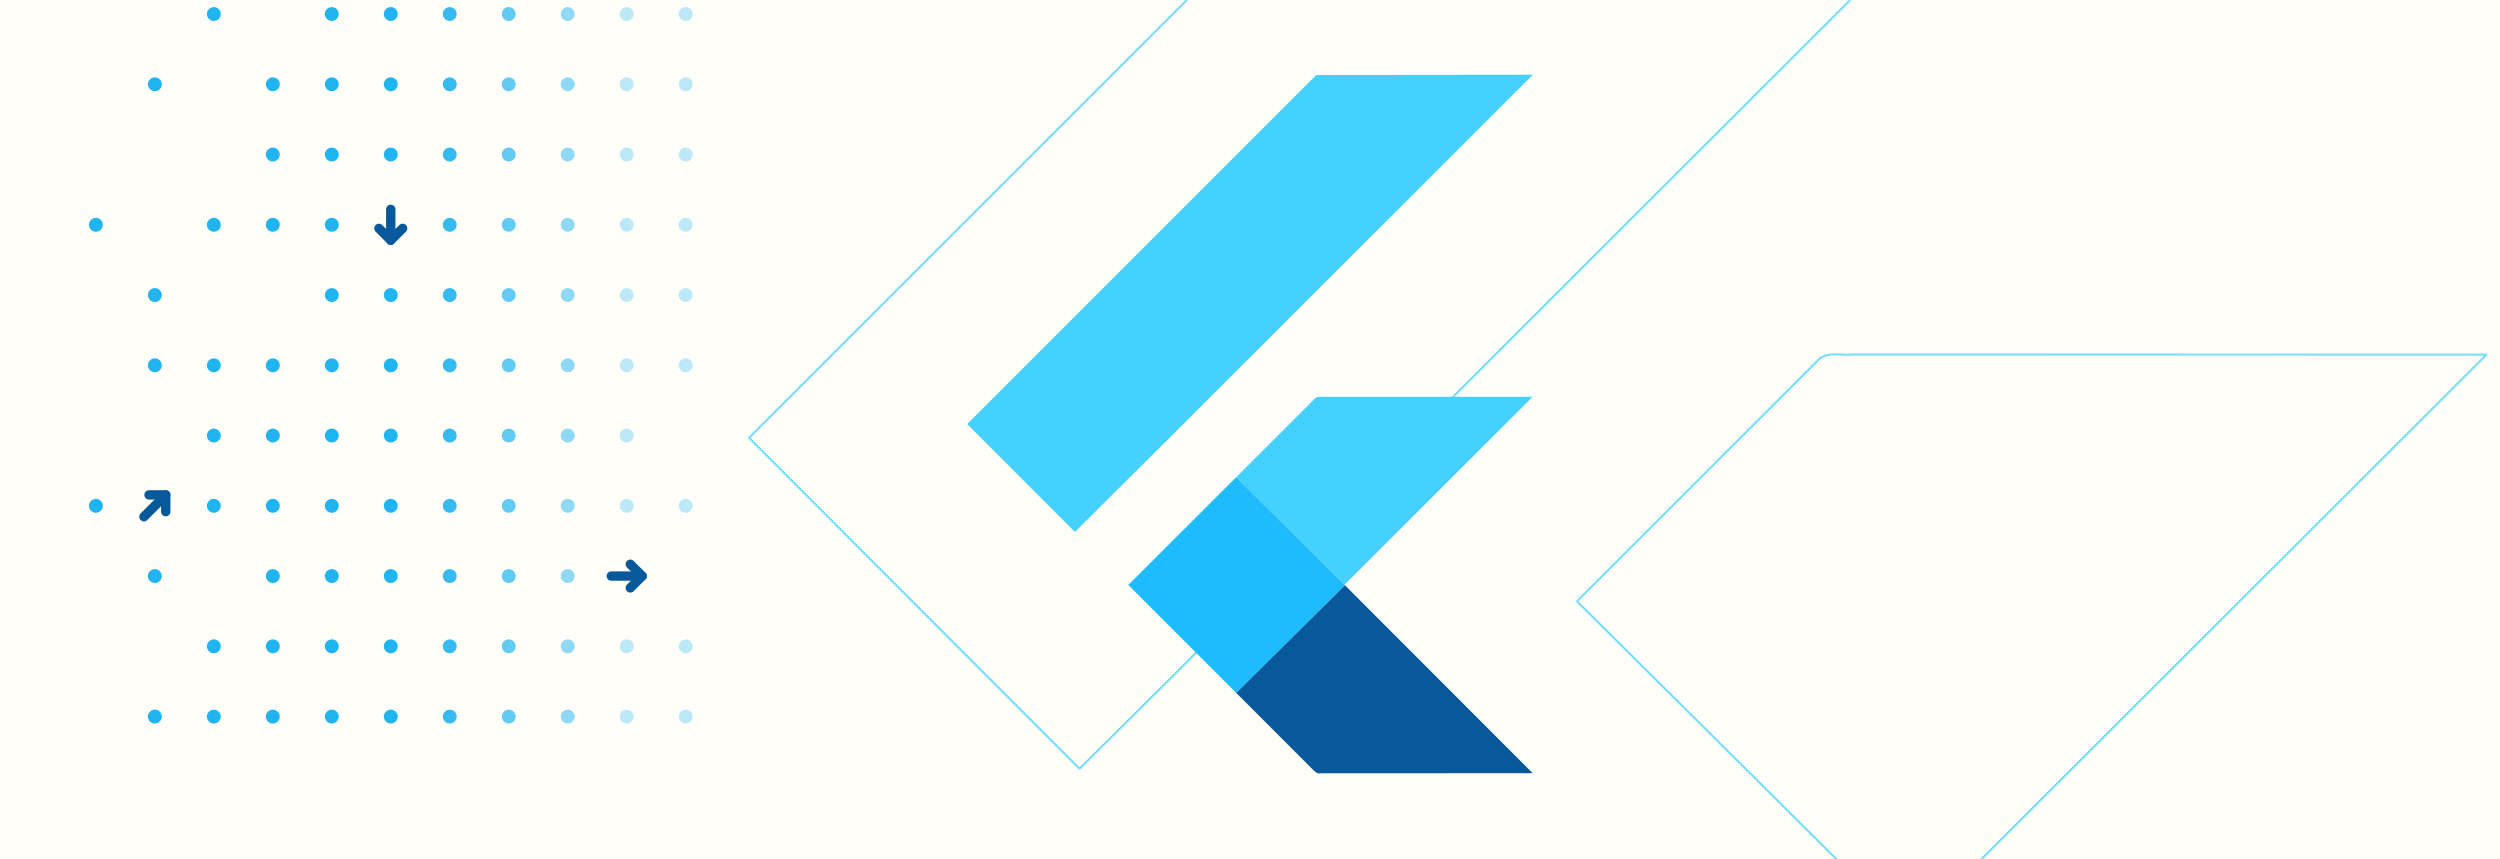 <?xml version="1.0" encoding="utf-8"?>
<svg xmlns="http://www.w3.org/2000/svg" width="1600" height="550" viewBox="0 0 1600 550" fill="none">
<rect x="0" y="0" width="1600" height="550" fill="#333333" stroke="none"/>
<g clip-path="url(#clip0_8355_92282)">
<rect width="1600" height="550" fill="#FFFEF9"/>
<path d="M216.465 456.902C216.345 456.632 216.215 456.382 216.055 456.132C215.895 455.892 215.705 455.662 215.505 455.452C215.305 455.242 215.065 455.062 214.825 454.902C214.585 454.742 214.325 454.602 214.055 454.492C213.775 454.372 213.505 454.292 213.215 454.232C211.775 453.942 210.235 454.422 209.205 455.452C208.375 456.282 207.895 457.432 207.895 458.592C207.895 458.882 207.925 459.182 207.985 459.462C208.035 459.752 208.125 460.032 208.245 460.302C208.355 460.572 208.495 460.822 208.655 461.062C208.815 461.312 209.005 461.532 209.205 461.742C210.035 462.572 211.185 463.052 212.345 463.052C212.635 463.052 212.935 463.012 213.215 462.962C213.495 462.902 213.775 462.822 214.055 462.702C214.325 462.592 214.575 462.452 214.825 462.292C215.065 462.132 215.295 461.942 215.505 461.742C215.705 461.532 215.895 461.312 216.055 461.062C216.215 460.822 216.345 460.562 216.465 460.302C216.575 460.032 216.665 459.752 216.715 459.462C216.775 459.172 216.805 458.882 216.805 458.592C216.805 458.302 216.775 458.012 216.715 457.732C216.665 457.452 216.575 457.162 216.465 456.892V456.902Z" fill="#20B4F1"/>
<path d="M212.354 193.275C214.812 193.275 216.804 191.283 216.804 188.825C216.804 186.367 214.812 184.375 212.354 184.375C209.897 184.375 207.904 186.367 207.904 188.825C207.904 191.283 209.897 193.275 212.354 193.275Z" fill="#20B4F1"/>
<path d="M212.354 283.205C214.812 283.205 216.804 281.212 216.804 278.755C216.804 276.297 214.812 274.305 212.354 274.305C209.897 274.305 207.904 276.297 207.904 278.755C207.904 281.212 209.897 283.205 212.354 283.205Z" fill="#20B4F1"/>
<path d="M174.604 283.205C177.062 283.205 179.054 281.212 179.054 278.755C179.054 276.297 177.062 274.305 174.604 274.305C172.147 274.305 170.154 276.297 170.154 278.755C170.154 281.212 172.147 283.205 174.604 283.205Z" fill="#20B4F1"/>
<path d="M212.354 238.244C214.812 238.244 216.804 236.251 216.804 233.794C216.804 231.336 214.812 229.344 212.354 229.344C209.897 229.344 207.904 231.336 207.904 233.794C207.904 236.251 209.897 238.244 212.354 238.244Z" fill="#20B4F1"/>
<path d="M212.354 319.266C209.894 319.266 207.904 321.256 207.904 323.726C207.904 326.196 209.894 328.176 212.354 328.176C214.814 328.176 216.804 326.186 216.804 323.726C216.804 321.266 214.814 319.266 212.354 319.266Z" fill="#20B4F1"/>
<path d="M212.354 373.134C214.812 373.134 216.804 371.142 216.804 368.684C216.804 366.227 214.812 364.234 212.354 364.234C209.897 364.234 207.904 366.227 207.904 368.684C207.904 371.142 209.897 373.134 212.354 373.134Z" fill="#20B4F1"/>
<path d="M212.354 418.095C214.812 418.095 216.804 416.103 216.804 413.645C216.804 411.188 214.812 409.195 212.354 409.195C209.897 409.195 207.904 411.188 207.904 413.645C207.904 416.103 209.897 418.095 212.354 418.095Z" fill="#20B4F1"/>
<path d="M212.354 58.384C214.812 58.384 216.804 56.392 216.804 53.934C216.804 51.477 214.812 49.484 212.354 49.484C209.897 49.484 207.904 51.477 207.904 53.934C207.904 56.392 209.897 58.384 212.354 58.384Z" fill="#20B4F1"/>
<path d="M212.354 103.353C214.812 103.353 216.804 101.361 216.804 98.903C216.804 96.445 214.812 94.453 212.354 94.453C209.897 94.453 207.904 96.445 207.904 98.903C207.904 101.361 209.897 103.353 212.354 103.353Z" fill="#20B4F1"/>
<path d="M212.354 148.314C214.812 148.314 216.804 146.322 216.804 143.864C216.804 141.406 214.812 139.414 212.354 139.414C209.897 139.414 207.904 141.406 207.904 143.864C207.904 146.322 209.897 148.314 212.354 148.314Z" fill="#20B4F1"/>
<path d="M216.465 7.263C216.345 6.993 216.215 6.743 216.055 6.503C215.895 6.253 215.705 6.033 215.505 5.823C214.475 4.793 212.935 4.313 211.495 4.603C211.215 4.663 210.925 4.743 210.655 4.863C210.385 4.973 210.135 5.113 209.885 5.273C209.635 5.433 209.415 5.623 209.205 5.823C209.005 6.033 208.815 6.253 208.655 6.503C208.495 6.743 208.355 7.003 208.245 7.263C208.125 7.533 208.045 7.813 207.985 8.103C207.935 8.393 207.895 8.683 207.895 8.963C207.895 9.243 207.935 9.553 207.985 9.833C208.035 10.113 208.125 10.403 208.245 10.673C208.355 10.943 208.495 11.193 208.655 11.443C208.815 11.683 209.005 11.913 209.205 12.123C210.035 12.953 211.185 13.433 212.345 13.433C213.505 13.433 214.665 12.953 215.495 12.123C215.695 11.923 215.885 11.683 216.045 11.443C216.205 11.203 216.335 10.943 216.455 10.673C216.565 10.403 216.655 10.123 216.715 9.833C216.765 9.543 216.795 9.253 216.795 8.963C216.795 8.673 216.765 8.383 216.715 8.103C216.655 7.813 216.565 7.533 216.455 7.263H216.465Z" fill="#20B4F1"/>
<path d="M254.215 456.905C254.095 456.635 253.965 456.384 253.805 456.134C253.645 455.894 253.455 455.665 253.255 455.455C253.055 455.245 252.815 455.065 252.575 454.905C252.335 454.745 252.075 454.605 251.805 454.495C251.535 454.375 251.265 454.295 250.975 454.235C250.395 454.115 249.805 454.115 249.245 454.235C248.955 454.295 248.675 454.375 248.405 454.495C248.135 454.605 247.885 454.745 247.635 454.905C247.385 455.065 247.165 455.255 246.955 455.455C246.755 455.655 246.565 455.894 246.395 456.134C246.235 456.374 246.105 456.635 245.995 456.905C245.875 457.175 245.795 457.455 245.735 457.745C245.685 458.035 245.645 458.325 245.645 458.605C245.645 458.885 245.685 459.195 245.735 459.475C245.785 459.765 245.875 460.045 245.995 460.315C246.105 460.585 246.235 460.834 246.395 461.074C246.565 461.324 246.755 461.545 246.955 461.755C247.155 461.955 247.385 462.145 247.635 462.305C247.875 462.465 248.135 462.605 248.405 462.715C248.675 462.835 248.955 462.915 249.245 462.975C249.525 463.025 249.825 463.065 250.105 463.065C250.385 463.065 250.695 463.025 250.975 462.975C251.265 462.915 251.535 462.835 251.805 462.715C252.085 462.605 252.335 462.465 252.575 462.305C252.815 462.145 253.045 461.955 253.255 461.755C253.455 461.545 253.645 461.324 253.805 461.074C253.965 460.834 254.095 460.575 254.215 460.315C254.325 460.045 254.415 459.765 254.475 459.475C254.525 459.185 254.555 458.895 254.555 458.605C254.555 458.315 254.525 458.025 254.475 457.745C254.415 457.465 254.325 457.175 254.215 456.905V456.905Z" fill="#20B4F1"/>
<path d="M250.095 58.384C252.552 58.384 254.545 56.392 254.545 53.934C254.545 51.477 252.552 49.484 250.095 49.484C247.637 49.484 245.645 51.477 245.645 53.934C245.645 56.392 247.637 58.384 250.095 58.384Z" fill="#20B4F1"/>
<path d="M250.095 373.134C252.552 373.134 254.545 371.142 254.545 368.684C254.545 366.227 252.552 364.234 250.095 364.234C247.637 364.234 245.645 366.227 245.645 368.684C245.645 371.142 247.637 373.134 250.095 373.134Z" fill="#20B4F1"/>
<path d="M250.095 418.095C252.552 418.095 254.545 416.103 254.545 413.645C254.545 411.188 252.552 409.195 250.095 409.195C247.637 409.195 245.645 411.188 245.645 413.645C245.645 416.103 247.637 418.095 250.095 418.095Z" fill="#20B4F1"/>
<path d="M250.095 193.275C252.552 193.275 254.545 191.283 254.545 188.825C254.545 186.367 252.552 184.375 250.095 184.375C247.637 184.375 245.645 186.367 245.645 188.825C245.645 191.283 247.637 193.275 250.095 193.275Z" fill="#20B4F1"/>
<path d="M250.095 103.353C252.552 103.353 254.545 101.361 254.545 98.903C254.545 96.445 252.552 94.453 250.095 94.453C247.637 94.453 245.645 96.445 245.645 98.903C245.645 101.361 247.637 103.353 250.095 103.353Z" fill="#20B4F1"/>
<path d="M250.095 238.244C252.552 238.244 254.545 236.251 254.545 233.794C254.545 231.336 252.552 229.344 250.095 229.344C247.637 229.344 245.645 231.336 245.645 233.794C245.645 236.251 247.637 238.244 250.095 238.244Z" fill="#20B4F1"/>
<path d="M250.095 319.266C247.635 319.266 245.645 321.256 245.645 323.726C245.645 326.196 247.635 328.176 250.095 328.176C252.555 328.176 254.545 326.186 254.545 323.726C254.545 321.266 252.555 319.266 250.095 319.266Z" fill="#20B4F1"/>
<path d="M250.095 283.205C252.552 283.205 254.545 281.212 254.545 278.755C254.545 276.297 252.552 274.305 250.095 274.305C247.637 274.305 245.645 276.297 245.645 278.755C245.645 281.212 247.637 283.205 250.095 283.205Z" fill="#20B4F1"/>
<path d="M250.095 4.516C248.925 4.516 247.785 4.996 246.955 5.826C246.755 6.036 246.565 6.256 246.395 6.506C246.245 6.746 246.105 7.006 245.995 7.266C245.875 7.536 245.795 7.816 245.735 8.106C245.685 8.396 245.645 8.686 245.645 8.966C245.645 9.246 245.685 9.556 245.735 9.836C245.795 10.116 245.875 10.406 245.995 10.676C246.105 10.946 246.245 11.196 246.395 11.446C246.565 11.686 246.755 11.916 246.955 12.126C247.785 12.956 248.935 13.436 250.095 13.436C251.255 13.436 252.415 12.956 253.245 12.126C253.445 11.926 253.635 11.686 253.795 11.446C253.955 11.206 254.085 10.946 254.205 10.676C254.315 10.406 254.405 10.126 254.465 9.836C254.515 9.546 254.545 9.256 254.545 8.966C254.545 7.796 254.075 6.656 253.245 5.826C252.415 4.996 251.265 4.516 250.095 4.516V4.516Z" fill="#20B4F1"/>
<path opacity="0.9" d="M286.985 454.245C286.695 454.305 286.415 454.385 286.145 454.505C285.875 454.615 285.615 454.755 285.375 454.915C285.125 455.075 284.905 455.265 284.695 455.465C284.495 455.665 284.305 455.905 284.145 456.145C283.985 456.385 283.845 456.645 283.735 456.915C283.615 457.185 283.535 457.465 283.475 457.755C283.425 458.045 283.385 458.335 283.385 458.615C283.385 458.895 283.425 459.205 283.475 459.485C283.535 459.775 283.615 460.055 283.735 460.325C283.845 460.595 283.985 460.845 284.145 461.085C284.305 461.335 284.495 461.555 284.695 461.765C284.895 461.965 285.125 462.155 285.375 462.315C285.615 462.475 285.875 462.615 286.145 462.725C286.415 462.845 286.695 462.925 286.985 462.985C287.265 463.035 287.565 463.075 287.845 463.075C289.015 463.075 290.165 462.595 290.995 461.765C291.195 461.555 291.385 461.335 291.545 461.085C291.705 460.845 291.835 460.585 291.955 460.325C292.065 460.055 292.155 459.775 292.215 459.485C292.265 459.195 292.295 458.905 292.295 458.615C292.295 457.445 291.825 456.305 290.995 455.475C289.965 454.445 288.425 453.975 286.985 454.255V454.245Z" fill="#20B4F1"/>
<path opacity="0.9" d="M287.845 409.203C285.385 409.203 283.395 411.193 283.395 413.653C283.395 416.113 285.385 418.103 287.845 418.103C290.305 418.103 292.295 416.113 292.295 413.653C292.295 411.193 290.305 409.203 287.845 409.203Z" fill="#20B4F1"/>
<path opacity="0.9" d="M287.845 274.305C285.385 274.305 283.395 276.295 283.395 278.755C283.395 281.215 285.385 283.205 287.845 283.205C290.305 283.205 292.295 281.215 292.295 278.755C292.295 276.295 290.305 274.305 287.845 274.305Z" fill="#20B4F1"/>
<path opacity="0.9" d="M287.845 319.266C285.385 319.266 283.395 321.256 283.395 323.726C283.395 326.196 285.385 328.176 287.845 328.176C290.305 328.176 292.295 326.186 292.295 323.726C292.295 321.266 290.305 319.266 287.845 319.266Z" fill="#20B4F1"/>
<path opacity="0.7" d="M325.595 319.266C323.135 319.266 321.145 321.256 321.145 323.726C321.145 326.196 323.135 328.176 325.595 328.176C328.055 328.176 330.045 326.186 330.045 323.726C330.045 321.266 328.055 319.266 325.595 319.266Z" fill="#20B4F1"/>
<path opacity="0.9" d="M287.845 364.234C285.385 364.234 283.395 366.224 283.395 368.684C283.395 371.144 285.385 373.134 287.845 373.134C290.305 373.134 292.295 371.144 292.295 368.684C292.295 366.224 290.305 364.234 287.845 364.234Z" fill="#20B4F1"/>
<path opacity="0.9" d="M287.845 49.484C285.385 49.484 283.395 51.474 283.395 53.934C283.395 56.394 285.385 58.384 287.845 58.384C290.305 58.384 292.295 56.394 292.295 53.934C292.295 51.474 290.305 49.484 287.845 49.484Z" fill="#20B4F1"/>
<path opacity="0.9" d="M287.845 94.453C285.385 94.453 283.395 96.443 283.395 98.903C283.395 101.363 285.385 103.353 287.845 103.353C290.305 103.353 292.295 101.363 292.295 98.903C292.295 96.443 290.305 94.453 287.845 94.453Z" fill="#20B4F1"/>
<path opacity="0.9" d="M287.845 229.344C285.385 229.344 283.395 231.334 283.395 233.794C283.395 236.254 285.385 238.244 287.845 238.244C290.305 238.244 292.295 236.254 292.295 233.794C292.295 231.334 290.305 229.344 287.845 229.344Z" fill="#20B4F1"/>
<path opacity="0.9" d="M287.845 139.414C285.385 139.414 283.395 141.404 283.395 143.864C283.395 146.324 285.385 148.314 287.845 148.314C290.305 148.314 292.295 146.324 292.295 143.864C292.295 141.404 290.305 139.414 287.845 139.414Z" fill="#20B4F1"/>
<path opacity="0.9" d="M287.845 184.375C285.385 184.375 283.395 186.365 283.395 188.825C283.395 191.285 285.385 193.275 287.845 193.275C290.305 193.275 292.295 191.285 292.295 188.825C292.295 186.365 290.305 184.375 287.845 184.375Z" fill="#20B4F1"/>
<path opacity="0.9" d="M287.845 4.516C286.675 4.516 285.535 4.996 284.705 5.826C283.875 6.656 283.395 7.806 283.395 8.966C283.395 9.256 283.425 9.556 283.485 9.836C283.535 10.116 283.625 10.406 283.735 10.676C283.855 10.946 283.985 11.196 284.145 11.446C284.315 11.686 284.505 11.916 284.705 12.126C285.535 12.956 286.685 13.436 287.845 13.436C289.005 13.436 290.165 12.956 290.995 12.126C291.195 11.926 291.385 11.686 291.545 11.446C291.705 11.206 291.835 10.946 291.955 10.676C292.075 10.406 292.155 10.126 292.215 9.836C292.265 9.546 292.295 9.256 292.295 8.966C292.295 7.796 291.825 6.656 290.995 5.826C290.165 4.996 289.015 4.516 287.845 4.516Z" fill="#20B4F1"/>
<path d="M173.735 454.245C173.455 454.305 173.165 454.385 172.895 454.505C172.625 454.615 172.375 454.755 172.125 454.915C171.875 455.075 171.655 455.265 171.445 455.465C171.245 455.665 171.055 455.905 170.895 456.145C170.735 456.385 170.595 456.645 170.485 456.915C170.365 457.185 170.285 457.465 170.225 457.755C170.175 458.045 170.135 458.335 170.135 458.615C170.135 458.895 170.175 459.205 170.225 459.485C170.285 459.775 170.365 460.055 170.485 460.325C170.595 460.595 170.735 460.845 170.895 461.085C171.055 461.335 171.245 461.555 171.445 461.765C171.645 461.965 171.875 462.155 172.125 462.315C172.365 462.475 172.625 462.615 172.895 462.725C173.165 462.845 173.445 462.925 173.735 462.985C174.025 463.035 174.315 463.075 174.595 463.075C175.765 463.075 176.915 462.595 177.745 461.765C177.945 461.555 178.135 461.335 178.295 461.085C178.455 460.845 178.585 460.585 178.705 460.325C178.815 460.055 178.905 459.775 178.965 459.485C179.015 459.195 179.045 458.905 179.045 458.615C179.045 457.445 178.575 456.305 177.745 455.475C176.715 454.445 175.175 453.965 173.735 454.255V454.245Z" fill="#20B4F1"/>
<path d="M174.604 373.134C177.062 373.134 179.054 371.142 179.054 368.684C179.054 366.227 177.062 364.234 174.604 364.234C172.147 364.234 170.154 366.227 170.154 368.684C170.154 371.142 172.147 373.134 174.604 373.134Z" fill="#20B4F1"/>
<path d="M174.604 238.244C177.062 238.244 179.054 236.251 179.054 233.794C179.054 231.336 177.062 229.344 174.604 229.344C172.147 229.344 170.154 231.336 170.154 233.794C170.154 236.251 172.147 238.244 174.604 238.244Z" fill="#20B4F1"/>
<path d="M174.604 319.266C172.144 319.266 170.154 321.256 170.154 323.726C170.154 326.196 172.144 328.176 174.604 328.176C177.064 328.176 179.054 326.186 179.054 323.726C179.054 321.266 177.074 319.266 174.604 319.266Z" fill="#20B4F1"/>
<path d="M174.604 418.095C177.062 418.095 179.054 416.103 179.054 413.645C179.054 411.188 177.062 409.195 174.604 409.195C172.147 409.195 170.154 411.188 170.154 413.645C170.154 416.103 172.147 418.095 174.604 418.095Z" fill="#20B4F1"/>
<path d="M174.604 58.384C177.062 58.384 179.054 56.392 179.054 53.934C179.054 51.477 177.062 49.484 174.604 49.484C172.147 49.484 170.154 51.477 170.154 53.934C170.154 56.392 172.147 58.384 174.604 58.384Z" fill="#20B4F1"/>
<path d="M174.604 103.353C177.062 103.353 179.054 101.361 179.054 98.903C179.054 96.445 177.062 94.453 174.604 94.453C172.147 94.453 170.154 96.445 170.154 98.903C170.154 101.361 172.147 103.353 174.604 103.353Z" fill="#20B4F1"/>
<path d="M174.604 148.314C177.062 148.314 179.054 146.322 179.054 143.864C179.054 141.406 177.062 139.414 174.604 139.414C172.147 139.414 170.154 141.406 170.154 143.864C170.154 146.322 172.147 148.314 174.604 148.314Z" fill="#20B4F1"/>
<path opacity="0.7" d="M329.714 456.902C329.594 456.632 329.464 456.382 329.304 456.132C329.144 455.892 328.954 455.662 328.754 455.452C328.554 455.242 328.314 455.062 328.074 454.902C327.834 454.742 327.564 454.602 327.304 454.492C327.034 454.372 326.764 454.292 326.474 454.232C325.024 453.942 323.494 454.422 322.464 455.452C322.264 455.652 322.074 455.892 321.904 456.132C321.744 456.372 321.614 456.632 321.494 456.902C321.384 457.172 321.294 457.452 321.244 457.742C321.184 458.032 321.154 458.322 321.154 458.602C321.154 458.882 321.184 459.192 321.244 459.472C321.294 459.762 321.384 460.042 321.494 460.312C321.614 460.582 321.744 460.832 321.904 461.072C322.074 461.322 322.264 461.542 322.464 461.752C323.294 462.582 324.444 463.062 325.604 463.062C325.894 463.062 326.194 463.022 326.474 462.972C326.764 462.912 327.034 462.832 327.304 462.712C327.574 462.602 327.834 462.462 328.074 462.302C328.314 462.142 328.544 461.952 328.754 461.752C328.954 461.542 329.144 461.322 329.304 461.072C329.464 460.832 329.594 460.572 329.714 460.312C329.824 460.042 329.914 459.762 329.964 459.472C330.024 459.182 330.054 458.892 330.054 458.602C330.054 458.312 330.024 458.022 329.964 457.742C329.914 457.462 329.824 457.172 329.714 456.902V456.902Z" fill="#20B4F1"/>
<path opacity="0.7" d="M325.595 229.344C323.135 229.344 321.145 231.334 321.145 233.794C321.145 236.254 323.135 238.244 325.595 238.244C328.055 238.244 330.045 236.254 330.045 233.794C330.045 231.334 328.055 229.344 325.595 229.344Z" fill="#20B4F1"/>
<path opacity="0.7" d="M325.595 274.305C323.135 274.305 321.145 276.295 321.145 278.755C321.145 281.215 323.135 283.205 325.595 283.205C328.055 283.205 330.045 281.215 330.045 278.755C330.045 276.295 328.055 274.305 325.595 274.305Z" fill="#20B4F1"/>
<path opacity="0.7" d="M325.595 364.234C323.135 364.234 321.145 366.224 321.145 368.684C321.145 371.144 323.135 373.134 325.595 373.134C328.055 373.134 330.045 371.144 330.045 368.684C330.045 366.224 328.055 364.234 325.595 364.234Z" fill="#20B4F1"/>
<path opacity="0.7" d="M325.595 139.414C323.135 139.414 321.145 141.404 321.145 143.864C321.145 146.324 323.135 148.314 325.595 148.314C328.055 148.314 330.045 146.324 330.045 143.864C330.045 141.404 328.055 139.414 325.595 139.414Z" fill="#20B4F1"/>
<path opacity="0.7" d="M325.595 94.453C323.135 94.453 321.145 96.443 321.145 98.903C321.145 101.363 323.135 103.353 325.595 103.353C328.055 103.353 330.045 101.363 330.045 98.903C330.045 96.443 328.055 94.453 325.595 94.453Z" fill="#20B4F1"/>
<path opacity="0.7" d="M325.595 49.484C323.135 49.484 321.145 51.474 321.145 53.934C321.145 56.394 323.135 58.384 325.595 58.384C328.055 58.384 330.045 56.394 330.045 53.934C330.045 51.474 328.055 49.484 325.595 49.484Z" fill="#20B4F1"/>
<path opacity="0.7" d="M325.595 184.375C323.135 184.375 321.145 186.365 321.145 188.825C321.145 191.285 323.135 193.275 325.595 193.275C328.055 193.275 330.045 191.285 330.045 188.825C330.045 186.365 328.055 184.375 325.595 184.375Z" fill="#20B4F1"/>
<path opacity="0.7" d="M325.595 409.203C323.135 409.203 321.145 411.193 321.145 413.653C321.145 416.113 323.135 418.103 325.595 418.103C328.055 418.103 330.045 416.113 330.045 413.653C330.045 411.193 328.055 409.203 325.595 409.203Z" fill="#20B4F1"/>
<path opacity="0.7" d="M329.714 7.266C329.594 6.996 329.464 6.746 329.304 6.506C329.144 6.256 328.954 6.036 328.754 5.826C327.924 4.996 326.774 4.516 325.604 4.516C324.434 4.516 323.294 4.996 322.464 5.826C321.634 6.656 321.154 7.806 321.154 8.966C321.154 9.256 321.184 9.556 321.244 9.836C321.294 10.116 321.384 10.406 321.504 10.676C321.614 10.946 321.754 11.196 321.914 11.446C322.074 11.686 322.264 11.916 322.464 12.126C323.294 12.956 324.444 13.436 325.604 13.436C326.764 13.436 327.924 12.956 328.754 12.126C328.954 11.926 329.144 11.686 329.304 11.446C329.464 11.206 329.594 10.946 329.714 10.676C329.824 10.406 329.914 10.126 329.964 9.836C330.024 9.546 330.054 9.256 330.054 8.966C330.054 8.676 330.024 8.386 329.964 8.106C329.914 7.816 329.824 7.536 329.714 7.266V7.266Z" fill="#20B4F1"/>
<path opacity="0.5" d="M367.455 456.902C367.335 456.632 367.205 456.382 367.045 456.132C366.885 455.892 366.695 455.662 366.495 455.452C365.465 454.422 363.925 453.942 362.475 454.232C362.195 454.292 361.915 454.372 361.645 454.492C361.375 454.602 361.125 454.742 360.875 454.902C360.625 455.062 360.405 455.252 360.195 455.452C359.995 455.652 359.805 455.892 359.635 456.132C359.485 456.372 359.345 456.632 359.235 456.902C359.115 457.172 359.035 457.452 358.975 457.742C358.925 458.032 358.885 458.322 358.885 458.602C358.885 458.882 358.925 459.192 358.975 459.472C359.025 459.762 359.115 460.042 359.235 460.312C359.345 460.582 359.485 460.832 359.635 461.072C359.805 461.322 359.995 461.542 360.195 461.752C360.395 461.952 360.625 462.142 360.875 462.302C361.115 462.462 361.375 462.602 361.645 462.712C361.915 462.832 362.195 462.912 362.475 462.972C362.765 463.022 363.065 463.062 363.345 463.062C364.515 463.062 365.665 462.582 366.495 461.752C366.695 461.542 366.885 461.322 367.045 461.072C367.205 460.832 367.335 460.572 367.455 460.312C367.565 460.042 367.655 459.762 367.715 459.472C367.765 459.182 367.795 458.892 367.795 458.602C367.795 458.312 367.765 458.022 367.715 457.742C367.655 457.462 367.565 457.172 367.455 456.902V456.902Z" fill="#20B4F1"/>
<path opacity="0.5" d="M363.345 238.244C365.802 238.244 367.795 236.251 367.795 233.794C367.795 231.336 365.802 229.344 363.345 229.344C360.887 229.344 358.895 231.336 358.895 233.794C358.895 236.251 360.887 238.244 363.345 238.244Z" fill="#20B4F1"/>
<path opacity="0.5" d="M363.345 283.205C365.802 283.205 367.795 281.212 367.795 278.755C367.795 276.297 365.802 274.305 363.345 274.305C360.887 274.305 358.895 276.297 358.895 278.755C358.895 281.212 360.887 283.205 363.345 283.205Z" fill="#20B4F1"/>
<path opacity="0.5" d="M363.345 319.266C360.885 319.266 358.895 321.256 358.895 323.726C358.895 326.196 360.885 328.176 363.345 328.176C365.805 328.176 367.795 326.186 367.795 323.726C367.795 321.266 365.805 319.266 363.345 319.266Z" fill="#20B4F1"/>
<path opacity="0.5" d="M363.345 103.353C365.802 103.353 367.795 101.361 367.795 98.903C367.795 96.445 365.802 94.453 363.345 94.453C360.887 94.453 358.895 96.445 358.895 98.903C358.895 101.361 360.887 103.353 363.345 103.353Z" fill="#20B4F1"/>
<path opacity="0.5" d="M363.345 193.275C365.802 193.275 367.795 191.283 367.795 188.825C367.795 186.367 365.802 184.375 363.345 184.375C360.887 184.375 358.895 186.367 358.895 188.825C358.895 191.283 360.887 193.275 363.345 193.275Z" fill="#20B4F1"/>
<path opacity="0.5" d="M363.345 148.314C365.802 148.314 367.795 146.322 367.795 143.864C367.795 141.406 365.802 139.414 363.345 139.414C360.887 139.414 358.895 141.406 358.895 143.864C358.895 146.322 360.887 148.314 363.345 148.314Z" fill="#20B4F1"/>
<path opacity="0.5" d="M363.345 418.095C365.802 418.095 367.795 416.103 367.795 413.645C367.795 411.188 365.802 409.195 363.345 409.195C360.887 409.195 358.895 411.188 358.895 413.645C358.895 416.103 360.887 418.095 363.345 418.095Z" fill="#20B4F1"/>
<path opacity="0.5" d="M363.345 58.384C365.802 58.384 367.795 56.392 367.795 53.934C367.795 51.477 365.802 49.484 363.345 49.484C360.887 49.484 358.895 51.477 358.895 53.934C358.895 56.392 360.887 58.384 363.345 58.384Z" fill="#20B4F1"/>
<path opacity="0.5" d="M363.345 373.134C365.802 373.134 367.795 371.142 367.795 368.684C367.795 366.227 365.802 364.234 363.345 364.234C360.887 364.234 358.895 366.227 358.895 368.684C358.895 371.142 360.887 373.134 363.345 373.134Z" fill="#20B4F1"/>
<path opacity="0.5" d="M367.455 7.263C367.335 6.993 367.205 6.743 367.045 6.503C366.885 6.253 366.695 6.033 366.495 5.823C366.285 5.623 366.055 5.433 365.815 5.273C365.575 5.113 365.315 4.973 365.045 4.863C364.775 4.743 364.505 4.663 364.215 4.603C362.765 4.313 361.235 4.793 360.205 5.823C360.005 6.033 359.815 6.253 359.645 6.503C359.485 6.743 359.355 7.003 359.235 7.263C359.125 7.533 359.035 7.813 358.985 8.103C358.925 8.393 358.895 8.683 358.895 8.963C358.895 9.243 358.925 9.553 358.985 9.833C359.035 10.113 359.125 10.403 359.235 10.673C359.355 10.943 359.485 11.193 359.645 11.443C359.815 11.683 360.005 11.913 360.205 12.123C361.035 12.953 362.185 13.433 363.345 13.433C364.505 13.433 365.665 12.953 366.495 12.123C366.695 11.923 366.885 11.683 367.045 11.443C367.205 11.203 367.335 10.943 367.455 10.673C367.565 10.403 367.655 10.123 367.705 9.833C367.765 9.543 367.795 9.253 367.795 8.963C367.795 8.673 367.765 8.383 367.705 8.103C367.655 7.813 367.565 7.533 367.455 7.263Z" fill="#20B4F1"/>
<path opacity="0.3" d="M405.205 456.902C405.085 456.632 404.955 456.382 404.795 456.132C404.635 455.892 404.445 455.662 404.245 455.452C404.045 455.242 403.805 455.062 403.565 454.902C403.325 454.742 403.065 454.602 402.795 454.492C402.525 454.372 402.255 454.292 401.965 454.232C400.525 453.942 398.985 454.422 397.955 455.452C397.125 456.282 396.645 457.432 396.645 458.592C396.645 458.882 396.675 459.182 396.735 459.462C396.785 459.752 396.875 460.032 396.985 460.302C397.105 460.572 397.235 460.822 397.405 461.062C397.565 461.312 397.755 461.532 397.955 461.742C398.785 462.572 399.925 463.052 401.095 463.052C401.385 463.052 401.685 463.012 401.965 462.962C402.245 462.902 402.525 462.822 402.795 462.702C403.075 462.592 403.325 462.452 403.565 462.292C403.805 462.132 404.035 461.942 404.245 461.742C404.445 461.532 404.635 461.312 404.795 461.062C404.955 460.822 405.085 460.562 405.205 460.302C405.315 460.032 405.405 459.752 405.455 459.462C405.515 459.172 405.545 458.882 405.545 458.592C405.545 458.302 405.515 458.012 405.455 457.732C405.405 457.452 405.315 457.162 405.205 456.892V456.902Z" fill="#20B4F1"/>
<path opacity="0.3" d="M401.095 58.384C403.552 58.384 405.545 56.392 405.545 53.934C405.545 51.477 403.552 49.484 401.095 49.484C398.637 49.484 396.645 51.477 396.645 53.934C396.645 56.392 398.637 58.384 401.095 58.384Z" fill="#20B4F1"/>
<path opacity="0.3" d="M401.095 238.244C403.552 238.244 405.545 236.251 405.545 233.794C405.545 231.336 403.552 229.344 401.095 229.344C398.637 229.344 396.645 231.336 396.645 233.794C396.645 236.251 398.637 238.244 401.095 238.244Z" fill="#20B4F1"/>
<path opacity="0.3" d="M438.845 238.244C441.302 238.244 443.295 236.251 443.295 233.794C443.295 231.336 441.302 229.344 438.845 229.344C436.387 229.344 434.395 231.336 434.395 233.794C434.395 236.251 436.387 238.244 438.845 238.244Z" fill="#20B4F1"/>
<path opacity="0.3" d="M401.095 148.314C403.552 148.314 405.545 146.322 405.545 143.864C405.545 141.406 403.552 139.414 401.095 139.414C398.637 139.414 396.645 141.406 396.645 143.864C396.645 146.322 398.637 148.314 401.095 148.314Z" fill="#20B4F1"/>
<path opacity="0.3" d="M438.845 148.314C441.302 148.314 443.295 146.322 443.295 143.864C443.295 141.406 441.302 139.414 438.845 139.414C436.387 139.414 434.395 141.406 434.395 143.864C434.395 146.322 436.387 148.314 438.845 148.314Z" fill="#20B4F1"/>
<path opacity="0.3" d="M438.845 103.353C441.302 103.353 443.295 101.361 443.295 98.903C443.295 96.445 441.302 94.453 438.845 94.453C436.387 94.453 434.395 96.445 434.395 98.903C434.395 101.361 436.387 103.353 438.845 103.353Z" fill="#20B4F1"/>
<path opacity="0.3" d="M401.095 193.275C403.552 193.275 405.545 191.283 405.545 188.825C405.545 186.367 403.552 184.375 401.095 184.375C398.637 184.375 396.645 186.367 396.645 188.825C396.645 191.283 398.637 193.275 401.095 193.275Z" fill="#20B4F1"/>
<path opacity="0.3" d="M401.095 103.353C403.552 103.353 405.545 101.361 405.545 98.903C405.545 96.445 403.552 94.453 401.095 94.453C398.637 94.453 396.645 96.445 396.645 98.903C396.645 101.361 398.637 103.353 401.095 103.353Z" fill="#20B4F1"/>
<path opacity="0.3" d="M401.095 418.095C403.552 418.095 405.545 416.103 405.545 413.645C405.545 411.188 403.552 409.195 401.095 409.195C398.637 409.195 396.645 411.188 396.645 413.645C396.645 416.103 398.637 418.095 401.095 418.095Z" fill="#20B4F1"/>
<path opacity="0.3" d="M438.845 418.095C441.302 418.095 443.295 416.103 443.295 413.645C443.295 411.188 441.302 409.195 438.845 409.195C436.387 409.195 434.395 411.188 434.395 413.645C434.395 416.103 436.387 418.095 438.845 418.095Z" fill="#20B4F1"/>
<path opacity="0.3" d="M401.095 319.266C398.635 319.266 396.645 321.256 396.645 323.726C396.645 326.196 398.635 328.176 401.095 328.176C403.555 328.176 405.545 326.186 405.545 323.726C405.545 321.266 403.555 319.266 401.095 319.266Z" fill="#20B4F1"/>
<path opacity="0.3" d="M401.095 283.205C403.552 283.205 405.545 281.212 405.545 278.755C405.545 276.297 403.552 274.305 401.095 274.305C398.637 274.305 396.645 276.297 396.645 278.755C396.645 281.212 398.637 283.205 401.095 283.205Z" fill="#20B4F1"/>
<path opacity="0.3" d="M405.205 7.263C405.085 6.993 404.955 6.743 404.795 6.503C404.635 6.253 404.445 6.033 404.245 5.823C403.205 4.793 401.675 4.313 400.225 4.603C399.945 4.663 399.665 4.743 399.395 4.863C399.125 4.973 398.875 5.113 398.625 5.273C398.375 5.433 398.155 5.623 397.945 5.823C397.745 6.033 397.555 6.253 397.395 6.503C397.225 6.743 397.095 7.003 396.985 7.263C396.865 7.533 396.785 7.813 396.725 8.103C396.675 8.393 396.635 8.683 396.635 8.963C396.635 9.243 396.675 9.553 396.725 9.833C396.775 10.113 396.865 10.403 396.985 10.673C397.095 10.943 397.225 11.193 397.395 11.443C397.555 11.683 397.745 11.913 397.945 12.123C398.775 12.953 399.925 13.433 401.085 13.433C402.245 13.433 403.405 12.953 404.235 12.123C404.435 11.923 404.625 11.683 404.785 11.443C404.945 11.203 405.075 10.943 405.195 10.673C405.305 10.403 405.395 10.123 405.445 9.833C405.505 9.543 405.535 9.253 405.535 8.963C405.535 8.673 405.505 8.383 405.445 8.103C405.395 7.813 405.305 7.533 405.195 7.263H405.205Z" fill="#20B4F1"/>
<path opacity="0.3" d="M442.955 456.902C442.835 456.632 442.705 456.382 442.545 456.132C442.385 455.892 442.195 455.662 441.995 455.452C441.795 455.242 441.555 455.062 441.315 454.902C441.075 454.742 440.815 454.602 440.545 454.492C440.275 454.372 440.005 454.292 439.715 454.232C438.275 453.942 436.735 454.422 435.705 455.452C434.875 456.282 434.395 457.432 434.395 458.592C434.395 458.882 434.425 459.182 434.485 459.462C434.535 459.752 434.625 460.032 434.735 460.302C434.855 460.572 434.985 460.822 435.155 461.062C435.315 461.312 435.505 461.532 435.705 461.742C436.535 462.572 437.675 463.052 438.845 463.052C439.135 463.052 439.435 463.012 439.715 462.962C439.995 462.902 440.275 462.822 440.545 462.702C440.825 462.592 441.075 462.452 441.315 462.292C441.555 462.132 441.785 461.942 441.995 461.742C442.195 461.532 442.385 461.312 442.545 461.062C442.705 460.822 442.835 460.562 442.955 460.302C443.065 460.032 443.155 459.752 443.205 459.462C443.265 459.172 443.295 458.882 443.295 458.592C443.295 458.302 443.265 458.012 443.205 457.732C443.155 457.452 443.065 457.162 442.955 456.892V456.902Z" fill="#20B4F1"/>
<path opacity="0.3" d="M438.845 58.384C441.302 58.384 443.295 56.392 443.295 53.934C443.295 51.477 441.302 49.484 438.845 49.484C436.387 49.484 434.395 51.477 434.395 53.934C434.395 56.392 436.387 58.384 438.845 58.384Z" fill="#20B4F1"/>
<path opacity="0.3" d="M438.845 193.275C441.302 193.275 443.295 191.283 443.295 188.825C443.295 186.367 441.302 184.375 438.845 184.375C436.387 184.375 434.395 186.367 434.395 188.825C434.395 191.283 436.387 193.275 438.845 193.275Z" fill="#20B4F1"/>
<path opacity="0.3" d="M438.845 319.266C436.385 319.266 434.395 321.256 434.395 323.726C434.395 326.196 436.385 328.176 438.845 328.176C441.305 328.176 443.295 326.186 443.295 323.726C443.295 321.266 441.305 319.266 438.845 319.266Z" fill="#20B4F1"/>
<path opacity="0.3" d="M442.955 7.263C442.835 6.993 442.705 6.743 442.545 6.503C442.385 6.253 442.195 6.033 441.995 5.823C440.955 4.793 439.425 4.313 437.975 4.603C437.695 4.663 437.415 4.743 437.145 4.863C436.875 4.973 436.625 5.113 436.375 5.273C436.125 5.433 435.905 5.623 435.695 5.823C435.495 6.033 435.305 6.253 435.145 6.503C434.975 6.743 434.845 7.003 434.735 7.263C434.615 7.533 434.535 7.813 434.475 8.103C434.425 8.393 434.385 8.683 434.385 8.963C434.385 9.243 434.425 9.553 434.475 9.833C434.525 10.113 434.615 10.403 434.735 10.673C434.845 10.943 434.975 11.193 435.145 11.443C435.305 11.683 435.495 11.913 435.695 12.123C436.525 12.953 437.675 13.433 438.835 13.433C439.995 13.433 441.155 12.953 441.985 12.123C442.185 11.923 442.375 11.683 442.535 11.443C442.695 11.203 442.825 10.943 442.945 10.673C443.055 10.403 443.145 10.123 443.195 9.833C443.255 9.543 443.285 9.253 443.285 8.963C443.285 8.673 443.255 8.383 443.195 8.103C443.145 7.813 443.055 7.533 442.945 7.263H442.955Z" fill="#20B4F1"/>
<path d="M135.985 454.245C135.705 454.305 135.415 454.385 135.145 454.505C134.875 454.615 134.615 454.755 134.375 454.915C134.125 455.075 133.905 455.265 133.695 455.465C133.495 455.665 133.305 455.905 133.145 456.145C132.985 456.385 132.845 456.645 132.735 456.915C132.615 457.185 132.535 457.465 132.475 457.755C132.425 458.045 132.385 458.335 132.385 458.615C132.385 458.895 132.425 459.205 132.475 459.485C132.535 459.775 132.615 460.055 132.735 460.325C132.845 460.595 132.985 460.845 133.145 461.085C133.305 461.335 133.495 461.555 133.695 461.765C133.895 461.965 134.125 462.155 134.375 462.315C134.615 462.475 134.875 462.615 135.145 462.725C135.415 462.845 135.695 462.925 135.985 462.985C136.265 463.035 136.565 463.075 136.845 463.075C138.015 463.075 139.165 462.595 139.995 461.765C140.195 461.555 140.385 461.335 140.545 461.085C140.705 460.845 140.845 460.585 140.955 460.325C141.075 460.055 141.155 459.775 141.215 459.485C141.265 459.195 141.295 458.905 141.295 458.615C141.295 457.445 140.825 456.305 139.995 455.475C138.965 454.445 137.425 453.975 135.985 454.255V454.245Z" fill="#20B4F1"/>
<path d="M136.854 319.266C134.394 319.266 132.404 321.256 132.404 323.726C132.404 326.196 134.394 328.176 136.854 328.176C139.314 328.176 141.304 326.186 141.304 323.726C141.304 321.266 139.324 319.266 136.854 319.266Z" fill="#20B4F1"/>
<path d="M136.854 409.203C134.394 409.203 132.404 411.193 132.404 413.653C132.404 416.113 134.394 418.103 136.854 418.103C139.314 418.103 141.304 416.113 141.304 413.653C141.304 411.193 139.324 409.203 136.854 409.203Z" fill="#20B4F1"/>
<path d="M136.854 148.314C139.312 148.314 141.304 146.322 141.304 143.864C141.304 141.406 139.312 139.414 136.854 139.414C134.397 139.414 132.404 141.406 132.404 143.864C132.404 146.322 134.397 148.314 136.854 148.314Z" fill="#20B4F1"/>
<path d="M136.854 283.205C139.312 283.205 141.304 281.212 141.304 278.755C141.304 276.297 139.312 274.305 136.854 274.305C134.397 274.305 132.404 276.297 132.404 278.755C132.404 281.212 134.397 283.205 136.854 283.205Z" fill="#20B4F1"/>
<path d="M136.854 238.244C139.312 238.244 141.304 236.251 141.304 233.794C141.304 231.336 139.312 229.344 136.854 229.344C134.397 229.344 132.404 231.336 132.404 233.794C132.404 236.251 134.397 238.244 136.854 238.244Z" fill="#20B4F1"/>
<path d="M136.854 4.516C135.684 4.516 134.544 4.996 133.714 5.826C132.884 6.656 132.404 7.806 132.404 8.966C132.404 9.256 132.444 9.556 132.494 9.836C132.544 10.116 132.634 10.406 132.754 10.676C132.864 10.946 133.004 11.196 133.164 11.446C133.324 11.686 133.514 11.916 133.714 12.126C134.544 12.956 135.694 13.436 136.854 13.436C138.014 13.436 139.174 12.956 140.004 12.126C140.204 11.926 140.394 11.686 140.554 11.446C140.714 11.206 140.854 10.946 140.964 10.676C141.084 10.406 141.164 10.126 141.224 9.836C141.274 9.546 141.304 9.256 141.304 8.966C141.304 7.796 140.834 6.656 140.004 5.826C139.174 4.996 138.024 4.516 136.854 4.516Z" fill="#20B4F1"/>
<path d="M61.364 319.266C58.894 319.266 56.904 321.256 56.904 323.726C56.904 326.196 58.894 328.176 61.364 328.176C63.834 328.176 65.814 326.186 65.814 323.726C65.814 321.266 63.824 319.266 61.364 319.266Z" fill="#20B4F1"/>
<path d="M61.364 139.414C58.894 139.414 56.904 141.404 56.904 143.864C56.904 146.324 58.894 148.314 61.364 148.314C63.834 148.314 65.814 146.324 65.814 143.864C65.814 141.404 63.824 139.414 61.364 139.414Z" fill="#20B4F1"/>
<path d="M103.215 456.902C103.105 456.632 102.965 456.382 102.805 456.132C102.645 455.892 102.455 455.662 102.255 455.452C102.055 455.242 101.815 455.062 101.575 454.902C101.335 454.742 101.075 454.602 100.805 454.492C100.535 454.372 100.255 454.292 99.965 454.232C98.525 453.942 96.984 454.422 95.954 455.452C95.754 455.652 95.564 455.892 95.404 456.132C95.245 456.372 95.105 456.632 94.995 456.902C94.874 457.172 94.794 457.452 94.734 457.742C94.684 458.032 94.644 458.322 94.644 458.602C94.644 458.882 94.684 459.192 94.734 459.472C94.794 459.762 94.874 460.042 94.995 460.312C95.105 460.582 95.245 460.832 95.404 461.072C95.564 461.322 95.754 461.542 95.954 461.752C96.784 462.582 97.934 463.062 99.094 463.062C99.385 463.062 99.684 463.022 99.965 462.972C100.245 462.912 100.535 462.832 100.805 462.712C101.075 462.602 101.335 462.462 101.575 462.302C101.815 462.142 102.045 461.952 102.255 461.752C102.455 461.542 102.645 461.322 102.805 461.072C102.965 460.832 103.105 460.572 103.215 460.312C103.335 460.042 103.415 459.762 103.475 459.472C103.525 459.182 103.555 458.892 103.555 458.602C103.555 458.312 103.525 458.022 103.475 457.742C103.415 457.462 103.335 457.172 103.215 456.902V456.902Z" fill="#20B4F1"/>
<path d="M99.104 229.344C96.644 229.344 94.654 231.334 94.654 233.794C94.654 236.254 96.644 238.244 99.104 238.244C101.564 238.244 103.554 236.254 103.554 233.794C103.554 231.334 101.564 229.344 99.104 229.344Z" fill="#20B4F1"/>
<path d="M99.104 184.375C96.644 184.375 94.654 186.365 94.654 188.825C94.654 191.285 96.644 193.275 99.104 193.275C101.564 193.275 103.554 191.285 103.554 188.825C103.554 186.365 101.564 184.375 99.104 184.375Z" fill="#20B4F1"/>
<path d="M99.104 364.234C96.644 364.234 94.654 366.224 94.654 368.684C94.654 371.144 96.644 373.134 99.104 373.134C101.564 373.134 103.554 371.144 103.554 368.684C103.554 366.224 101.564 364.234 99.104 364.234Z" fill="#20B4F1"/>
<path d="M99.104 49.484C96.644 49.484 94.654 51.474 94.654 53.934C94.654 56.394 96.644 58.384 99.104 58.384C101.564 58.384 103.554 56.394 103.554 53.934C103.554 51.474 101.564 49.484 99.104 49.484Z" fill="#20B4F1"/>
<path d="M391.225 368.684H410.965" stroke="#08589C" stroke-width="6" stroke-linecap="round" stroke-linejoin="round"/>
<path d="M403.395 376.253L410.965 368.683L403.395 361.113" stroke="#08589C" stroke-width="6" stroke-linecap="round" stroke-linejoin="round"/>
<path d="M92.124 330.692L106.074 316.742" stroke="#08589C" stroke-width="6" stroke-linecap="round" stroke-linejoin="round"/>
<path d="M106.074 327.452V316.742H95.374" stroke="#08589C" stroke-width="6" stroke-linecap="round" stroke-linejoin="round"/>
<path d="M250.095 133.992V153.732" stroke="#08589C" stroke-width="6" stroke-linecap="round" stroke-linejoin="round"/>
<path d="M242.524 146.164L250.094 153.734L257.674 146.164" stroke="#08589C" stroke-width="6" stroke-linecap="round" stroke-linejoin="round"/>
<path d="M842.431 47.992L980.988 47.84L748.527 280.183L687.943 340.427L619.012 271.412L842.431 47.992ZM841.141 255.447C842.94 253.072 846.248 254.243 848.759 253.937L980.87 253.971L860.465 374.257L791.178 305.394L841.141 255.447Z" fill="#44D1FD"/>
<mask id="path-104-inside-1_8355_92282" fill="white">
<path d="M1166.34 -407.358L1592.75 -407.828L877.343 307.218L690.893 492.624L478.755 280.224L1166.34 -407.358ZM1162.37 231.093C1167.9 223.783 1178.09 227.386 1185.81 226.446L1592.39 226.55L1221.84 596.735L1008.6 384.806L1162.37 231.093Z"/>
</mask>
<path d="M1166.34 -407.358L1166.34 -408.358L1165.92 -408.358L1165.63 -408.065L1166.34 -407.358ZM1592.75 -407.828L1593.46 -407.121L1595.17 -408.831L1592.75 -408.828L1592.75 -407.828ZM877.343 307.218L878.048 307.927L878.05 307.925L877.343 307.218ZM690.893 492.624L690.186 493.331L690.891 494.037L691.598 493.333L690.893 492.624ZM478.755 280.224L478.048 279.517L477.341 280.224L478.047 280.931L478.755 280.224ZM1162.37 231.093L1163.08 231.8L1163.13 231.751L1163.17 231.696L1162.37 231.093ZM1185.81 226.446L1185.81 225.446L1185.75 225.446L1185.69 225.453L1185.81 226.446ZM1592.39 226.55L1593.1 227.258L1594.8 225.551L1592.39 225.55L1592.39 226.55ZM1221.84 596.735L1221.13 597.444L1221.84 598.147L1222.55 597.442L1221.84 596.735ZM1008.6 384.806L1007.9 384.098L1007.19 384.808L1007.9 385.515L1008.6 384.806ZM1166.34 -406.358L1592.76 -406.828L1592.75 -408.828L1166.34 -408.358L1166.34 -406.358ZM1592.05 -408.535L876.636 306.511L878.05 307.925L1593.46 -407.121L1592.05 -408.535ZM876.638 306.509L690.188 491.915L691.598 493.333L878.048 307.927L876.638 306.509ZM691.601 491.917L479.462 279.518L478.047 280.931L690.186 493.331L691.601 491.917ZM479.462 280.932L1167.04 -406.651L1165.63 -408.065L478.048 279.517L479.462 280.932ZM1163.17 231.696C1165.66 228.4 1169.21 227.507 1173.3 227.38C1175.35 227.316 1177.47 227.447 1179.63 227.54C1181.75 227.631 1183.91 227.684 1185.93 227.439L1185.69 225.453C1183.85 225.677 1181.84 225.633 1179.71 225.541C1177.61 225.451 1175.39 225.314 1173.24 225.381C1168.92 225.515 1164.61 226.476 1161.57 230.489L1163.17 231.696ZM1185.81 227.446L1592.39 227.55L1592.39 225.55L1185.81 225.446L1185.81 227.446ZM1591.68 225.843L1221.13 596.027L1222.55 597.442L1593.1 227.258L1591.68 225.843ZM1222.54 596.026L1009.31 384.096L1007.9 385.515L1221.13 597.444L1222.54 596.026ZM1009.31 385.513L1163.08 231.8L1161.66 230.386L1007.9 384.098L1009.31 385.513Z" fill="#44D1FD" mask="url(#path-104-inside-1_8355_92282)"/>
<path d="M722.112 374.376L791.179 305.395L860.466 374.258L860.755 374.563L791.196 443.477L722.112 374.376V374.376Z" fill="#1FBCFD"/>
<path d="M791.195 443.473L860.754 374.559L980.921 494.844C935.657 494.946 890.41 494.81 845.163 494.912C842.584 495.489 840.989 493.131 839.344 491.672L791.195 443.473V443.473Z" fill="#08589C"/>
</g>
<defs>
<clipPath id="clip0_8355_92282">
<rect width="1600" height="550" fill="white"/>
</clipPath>
</defs>
</svg>